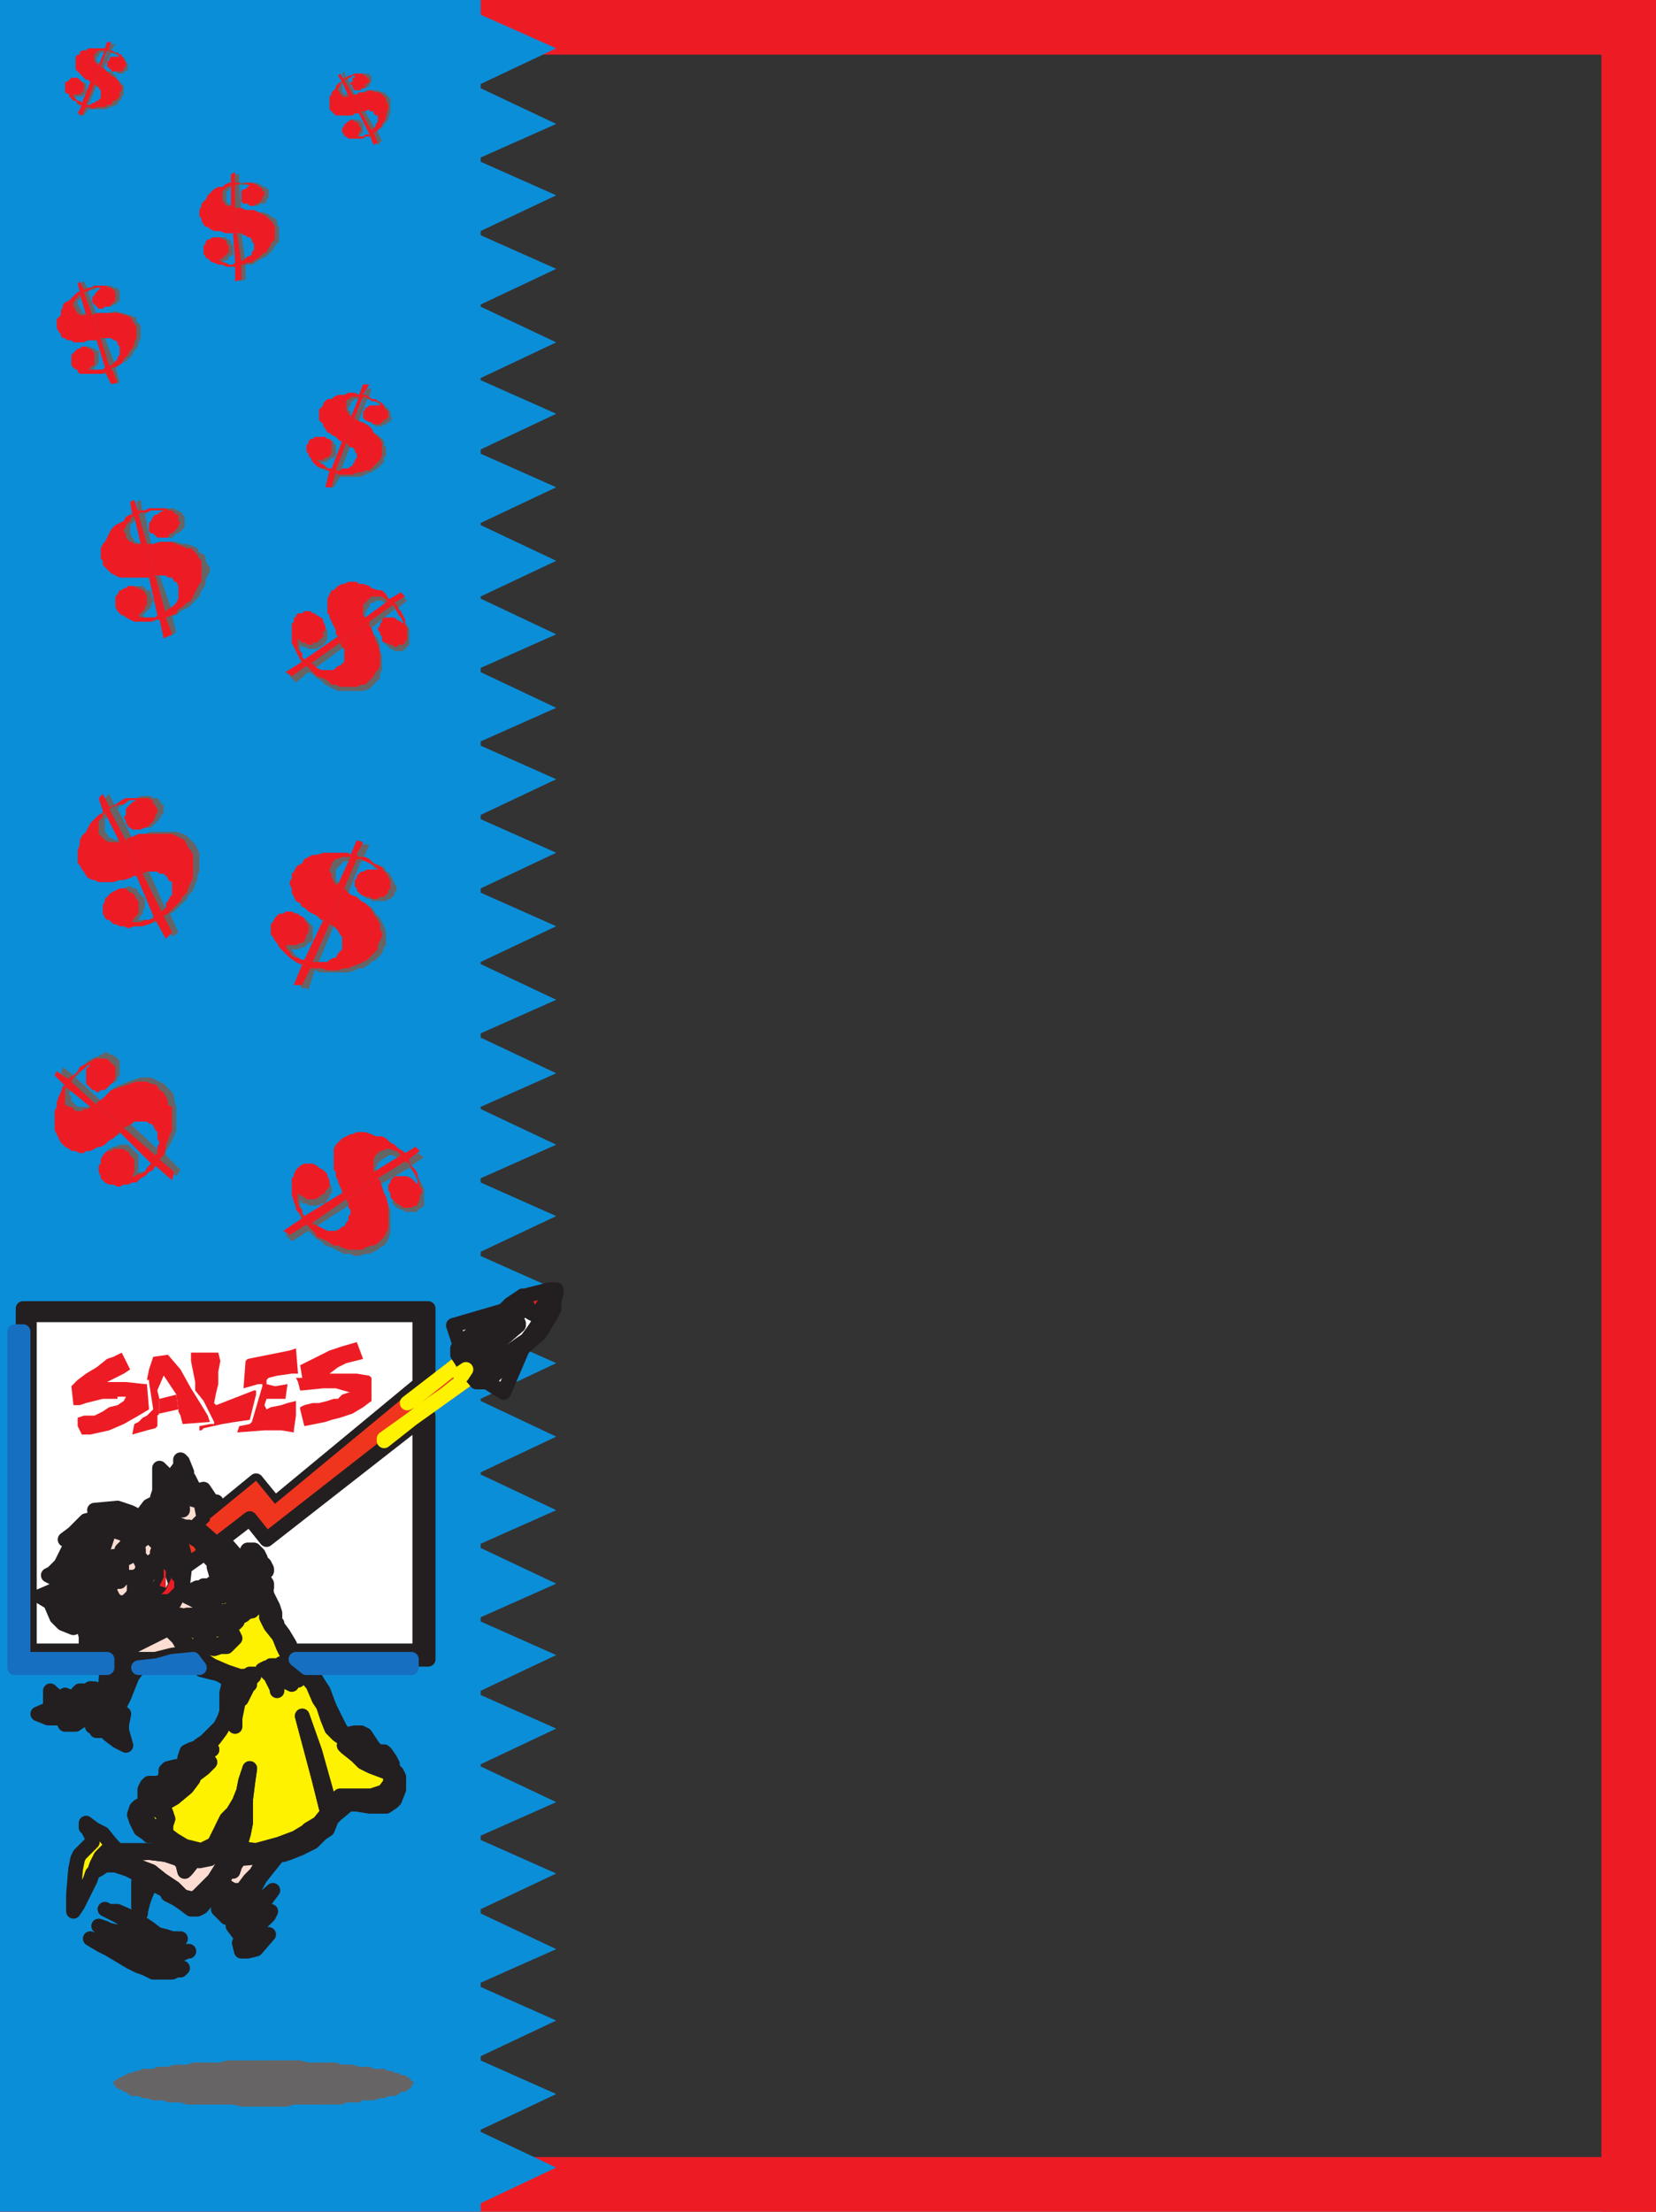 <svg xmlns="http://www.w3.org/2000/svg" width="591.75" height="789.75"><rect width="100%" height="100%" fill="#333333" stroke="none"/><path fill="#ed1c24" fill-rule="evenodd" d="M0 770.25h591.75v19.5H0v-19.5M0 0h591.75v19.5H0V0"/><path fill="#0b8ed8" fill-rule="evenodd" d="m171.75 786.75 27-12.75-27-12.75v-.75l27-12.75-27-12v-1.5l27-12.75-27-12V708l27-12-27-12.75v-1.5l27-12.75-27-12v-1.5l27-12-27-12.75V630l27-12.75-27-12v-1.5l27-12.75-27-12v-1.5l27-12-27-12.75v-1.5l27-12-27-12.75v-.75l27-12.75-27-12.75v-.75l27-12.75-27-12v-1.5l27-12.75-27-12V447l27-12.75-27-12v-1.5l27-12-27-12.75v-.75l27-12-27-12.75V369l27-12-27-12.75v-.75l27-12.75-27-12v-1.5l27-12.75-27-12V291l27-12.75-27-12v-1.5l27-12-27-12.75v-1.5l27-12-27-12.75V213l27-12.75-27-12.75v-.75l27-12.75-27-12v-1.5l27-12.75-27-12V135l27-12.75-27-12.75v-.75l27-12.75-27-12v-1.5l27-12.75-27-12v-1.5l27-12-27-12.75V30l27-12.75-27-12V0H0v789.75h171.75v-3"/><path fill="#676465" fill-rule="evenodd" d="M120.75 420.75v1.5l1.5 3 .75 2.25 1.5 3 11.25-7.5-.75-2.25V420l-.75-.75V417l.75-.75v-.75l1.5-1.5 1.5-.75.75-.75h1.5l1.5.75.75.75h.75l.75.75-9 6 .75 2.25 10.5-6 2.25 2.25.75 1.5v1.5l.75 1.5v1.5l-.75-.75-.75-1.5h-.75l-1.5-.75h-.75l-.75-.75-1.5.75h-1.5l-1.5 1.5v.75l-.75.75v2.25l.75.75v1.5l1.5 1.5 1.5.75h.75l.75.75h4.5V432h.75v-.75h.75l.75-.75v-6l-3-6-1.5-1.5v-.75l4.5-3-2.25-1.5-3.75 3-3.75-3.75-1.5-.75-1.5-1.5-3-1.5h-2.25l-1.5-.75h-4.5l-1.5.75h-1.5l-.75.75-1.5.75-.75 1.5-.75.75v1.5L120 414v6l.75.75"/><path fill="#676465" fill-rule="evenodd" d="m102 441 6.75-3.75-.75-.75-.75-2.25-2.25-4.5V423l.75-.75v-1.5l.75-.75.75-1.5h1.5l.75-.75h3l1.5.75h1.5l1.5 1.5.75 1.5v.75l.75 1.5V426l-.75.75v.75l-.75.75-.75 1.5h-1.5l-.75.75h-3.75l-.75-.75H108l-.75-1.5V432l.75.75 1.5 3v.75l13.5-9 1.5 3-12.75 8.25h.75l.75.75 3 1.5h1.5l.75.75h1.5l1.5-.75h.75l3-3v-.75l.75-1.5v-1.5l-.75-1.5V432l-.75-1.5 11.25-7.5.75.75.75 2.25.75 1.5.75 3 .75 1.5v8.25l-.75 2.25-.75 1.5-.75.75-1.5.75-.75.75-3 1.5h-1.5l-2.25.75h-1.5l-1.5-.75H123l-4.5-2.25-2.25-.75-1.5-1.5-1.5-.75-3-3-6 3.75L102 441"/><path fill="#ed1c24" fill-rule="evenodd" d="M120 418.5v1.5l.75 1.5.75 2.25.75 1.5v.75l1.5 2.25 11.25-7.5-1.5-2.25V414l.75-1.5 1.5-1.5h.75l1.5-.75h1.5l1.5.75h.75l1.5 1.5-9.75 6 1.5 2.25 9.75-6 1.5.75 3 6v1.5l-2.25-2.25-1.5-.75H141l-1.5 1.5v.75l-.75.75v2.25l.75.75v1.5l2.25 2.25 1.5.75.75.75h3l1.5-.75h.75v-.75l.75-1.5v-1.5l.75-.75v-1.5l-.75-.75v-1.5l-.75-1.5v-1.5l-.75-1.5-1.5-1.5-.75-1.5V414l3.75-3-1.5-1.5-3.75 2.25-.75-.75-1.5-.75-1.5-1.5-1.5-.75-1.5-1.5-1.5-.75h-2.25l-1.5-.75-2.25-.75h-3l-1.5.75h-.75l-3 1.5-2.25 2.25-.75 1.5v7.5l.75.75"/><path fill="#ed1c24" fill-rule="evenodd" d="M101.25 439.5 108 435l-.75-1.5-1.5-1.5v-1.5L105 429l-.75-2.25v-6l.75-.75v-.75l.75-1.5 1.5-1.5 1.5-.75h3l1.5.75.75.75 1.5.75 1.5 1.5v.75l.75 1.5v2.25l-1.5 1.5v.75l-1.5.75-.75.75-1.5.75h-3l-.75-.75-1.5-.75-.75-.75v3.75l.75 1.5.75.75v1.5l.75.75 13.5-8.25 1.5 2.25-12 8.25v.75h.75l4.5 2.25h3l1.5-.75.75-.75h.75l.75-1.5.75-.75v-1.5l.75-.75V432l-.75-.75v-1.5l-.75-1.5 11.25-7.5.75.75 1.5 4.5.75 1.5.75 3v8.25l-1.5 3L135 444l-1.5.75h-.75l-2.25.75-.75.75h-5.25l-2.25-.75-1.5-.75h-1.5l-2.25-1.5-1.5-.75-2.25-.75-.75-1.5-3-3-6 3.75-2.25-1.5"/><path fill="#231f20" fill-rule="evenodd" stroke="#231f20" stroke-linecap="round" stroke-linejoin="round" stroke-miterlimit="10" stroke-width="5.25" d="M54.75 543 51 541.5v2.25l-1.5-2.25-3-1.5-4.5-1.5-8.25.75 3 2.25-6 1.5-4.5 4.5-3 2.25 5.25-1.5H30l-2.25.75-3 3.75-3 6-3 3-1.5.75 1.5.75H21l2.25-2.25 3-.75L24 562.5l-4.5 5.25-5.25 2.25 3.75 2.25 2.25 5.25 2.25 2.25 3.75 1.5 1.5-.75v-6.75l3 10.5V588h7.5l3.75-1.5 3-2.25.75-1.5V585l3.75-.75 3.75-3.75.75-1.5v-3.75l.75.75 1.5 3 .75-.75V576h2.25l3.75.75-1.5-1.5-2.25-.75-1.5-.75-2.25-.75h-2.25l-2.25-.75h-9l-1.5-1.5-.75-1.5-.75-.75V567l.75-.75-.75-.75-3-4.5-.75-1.5v-3.75l1.5-1.5v-.75l1.5-4.5-.75-1.5 1.5-.75h2.25l2.25.75 4.5 2.25 2.25.75.75-.75 1.5-.75H54l2.25 2.25 4.5 9 3 7.5 1.5 1.5v-3l.75-6.75v-3.75l-.75-3-3-3V549v3l-.75.75v-1.5l-1.5-1.5V549l-.75-.75-.75-1.5-1.5-2.25-1.5-.75-.75-.75"/><path fill="#fdddd2" fill-rule="evenodd" stroke="#231f20" stroke-linecap="round" stroke-linejoin="round" stroke-miterlimit="10" stroke-width="5.25" d="M58.5 555.75v.75l-.75.75L61.5 564l.75.75V567L60 569.25h-9.75l-.75.75-1.5 2.25h3l2.25.75h2.25l2.25.75 1.5.75 2.25.75 1.5 1.5h1.5l.75.75H66l.75-.75H69l3-.75 3-1.5v-.75l-1.5-.75-2.25-.75-6-3-1.5-1.5-3-7.5-2.25-4.5m-1.5-3-.75-1.5L54 549h-1.5l-1.5.75-.75.75-2.25-.75-4.5-2.25-2.25-.75H39l-1.5.75.75 1.5-1.5 4.5v.75l-1.5 1.5v3.75L36 561l3 4.5.75.75-.75.75v1.5l.75.75.75 1.5 1.5 1.5h3l2.25-2.25.75-1.5V564h-.75l-1.5-.75H48l1.5-.75.75-.75.75-1.5v-1.5l-.75-1.5v-.75l2.25 3 2.25-2.25 1.5-.75v-2.25l.75-1.5"/><path fill="#ed1c24" fill-rule="evenodd" d="M50.25 569.25H60l2.25-2.25v-2.25l-.75-.75-3.75-6.75H57l.75 2.25 1.5 1.5v2.25l.75 2.25-.75 1.5-2.25-.75-.75.75-1.5.75-3.75.75.75-3 .75-2.25 3-4.5-2.25.75-1.5 3-1.5 3.75v3"/><path fill="#fff" fill-rule="evenodd" stroke="#231f20" stroke-linecap="round" stroke-linejoin="round" stroke-miterlimit="10" stroke-width="5.25" d="m57 557.25-1.5 1.5-3 4.5-.75 2.25-.75 3 3.75-.75 1.5-.75.75-.75 1.5-3v-3l-.75-.75-.75-2.25"/><path fill="#231f20" fill-rule="evenodd" stroke="#231f20" stroke-linecap="round" stroke-linejoin="round" stroke-miterlimit="10" stroke-width="5.25" d="M54 572.25h6l2.25-1.5.75-.75v.75l-.75 1.5h-.75l-2.25.75h-3l-2.25-.75M48 564v4.5l-.75 1.5-2.25 2.25h3l1.5-2.25.75-.75v-3l-1.5-2.25H48m4.5-4.5-2.25-3v.75l.75 1.5v1.5l-.75 1.5-.75.75-1.5.75h-2.25l1.5.75h1.5l1.5-.75.75-.75 1.5-2.25v-.75m-11.25-3-.75-.75-.75.75L39 558v4.5-2.25l.75-2.25 1.5-1.5"/><path fill="#fdddd2" fill-rule="evenodd" stroke="#231f20" stroke-linecap="round" stroke-linejoin="round" stroke-miterlimit="10" stroke-width="5.25" d="m53.25 559.5-.75.75-1.5 2.25-.75.75-1.5.75 1.5 2.25 1.5-3.75 1.5-3"/><path fill="#ed1c24" fill-rule="evenodd" d="M58.5 560.25v3l-1.5 3 2.25.75v-6l-.75-.75"/><path fill="#fff" fill-rule="evenodd" d="M59.25 561v6l.75-1.5-.75-2.25V561"/><path fill="#231f20" fill-rule="evenodd" stroke="#231f20" stroke-linecap="round" stroke-linejoin="round" stroke-miterlimit="10" stroke-width="5.25" d="m43.5 558.75-3 4.5 2.25 1.5.75-2.25v-3.75m.75-4.5v-.75l.75-.75 2.25-1.5H48h-2.25l-2.25 2.25.75.75m.75 2.25 4.5-2.25v-.75l-.75-.75L45 556.5M59.25 576l.75 3h3v-1.5h1.5l.75 1.5h1.5v-1.5h1.5L69 579v.75h.75V579h3v.75h.75V579h3v.75-.75l1.5-1.5h1.5v1.5h.75v-2.25L81 576h1.5l.75.75v-2.25l.75-.75h1.5l.75.75H87h-.75v-2.25l.75-.75h2.25v-.75l-.75-.75v-1.5l.75-.75h1.5l-3-.75v3l-.75.75h-.75l-.75 1.5v.75h-2.25v.75l-.75.75v.75h-2.25l-.75 1.5v.75-.75h-3v.75l-.75.75-.75-.75h-.75l-1.5 1.5-.75-1.5h-1.5l-.75.75-.75-1.5h-2.25l-.75.75h-.75l-.75-.75H63l-3.75-.75"/><path fill="#fff200" fill-rule="evenodd" stroke="#231f20" stroke-linecap="round" stroke-linejoin="round" stroke-miterlimit="10" stroke-width="5.25" d="m72 577.5.75 1.5 1.5-1.5H75l.75.75.75-.75v-.75h3v.75-.75l.75-1.5h2.25v-.75l.75-.75V573h2.25v-.75l.75-1.5H87l.75-.75v-3h-1.5l-.75.75h-3.75L79.5 570h-3v.75h-.75l-.75.75h-.75l3.75 3.75h-1.5l-.75.75H75l-3 1.5"/><path fill="#fff" fill-rule="evenodd" stroke="#231f20" stroke-linecap="round" stroke-linejoin="round" stroke-miterlimit="10" stroke-width="5.25" d="M91.5 563.25h-.75l-1.5 1.5v1.5l1.5.75.75.75 2.25-2.25-.75-.75-.75-1.5h-.75m-8.25 1.5-.75-1.5h-2.25l-.75 1.5v1.5l.75.75h2.25l.75-.75v-1.5m6-6.75 1.5.75 1.5-1.5v-1.5l-1.5-1.5-1.5.75-.75.75v1.5l.75.75m0 .75-1.5-1.5-1.5.75v.75l-.75.75.75 1.5v.75h2.25l.75-.75v-2.25m2.25 0h-.75v.75l-.75.75.75 1.5v.75H93l.75-.75v-2.25l-.75-.75h-1.5m-2.25 12.75H87l-.75.75v2.25H87l.75.75 1.5-.75.75-1.5-.75-.75v-.75m1.5-3.75h-1.5l-.75.75v1.5l.75.75 1.5.75 1.5-1.5v-1.5l-.75-.75h-.75m-4.5-6-.75-.75H84l-.75.75V564l.75.75h1.5l.75-1.5v-1.5m0 12.75-.75-.75H84l-.75.75v1.5l.75.75h1.5l.75-.75v-1.5M78 564.75l-1.5-5.25V558l-1.5-1.5-1.5-2.25-7.5 5.25-.75 6.75.75.75.75 1.5 1.5 1.5v-1.5l.75-.75 1.5-.75 1.5.75.75-1.5h1.5l.75.75.75-1.5 2.25-.75"/><path fill="#231f20" fill-rule="evenodd" stroke="#231f20" stroke-linecap="round" stroke-linejoin="round" stroke-miterlimit="10" stroke-width="5.25" d="m68.25 570-1.5-1.5L66 567l-.75-.75v3l6 3 2.25.75 1.5.75v.75l-3 1.5-3 .75.75 1.5.75-.75H72l3-1.5h.75l.75-.75H78l-3.75-3.75-1.5-.75L69 570h-.75"/><path fill="#fff" fill-rule="evenodd" stroke="#231f20" stroke-linecap="round" stroke-linejoin="round" stroke-miterlimit="10" stroke-width="5.25" d="M75.75 567.75v.75l.75.75h2.25l.75-.75V567l-1.5-1.5-1.5.75-.75.75v.75m-3 1.5-.75-.75h-2.25v.75L69 570l3.75.75v-1.5m0 0 .75.75 1.5.75V570l.75-.75v-1.5H73.5l-.75.75v.75"/><path fill="#231f20" fill-rule="evenodd" stroke="#231f20" stroke-linecap="round" stroke-linejoin="round" stroke-miterlimit="10" stroke-width="5.25" d="m57 552.75-.75 1.5v2.25l-1.5.75-2.25 2.25v.75l.75-.75 2.25-.75 1.5-1.5h.75l.75-.75v-.75l-1.5-3m-7.5 42.75 6.75-.75 5.25-1.5 7.5-.75-2.25-2.25-5.25.75-6 1.5h-6.75l-3 .75-1.5.75-.75 6-1.5 3.75-3 6.75-1.5.75v.75H42v6l.75 2.25L40.5 618l-1.5-2.25h-2.25l-3-1.5-.75-1.5.75-3 .75-.75-.75-.75-1.5 2.25-3.75 2.25H27l-4.5-.75h-5.25l-.75-.75H18l.75-.75 1.5-.75h1.5l.75-.75v-1.5l.75-.75h1.5l.75.75H27l.75.75.75-3.75 2.25 2.25.75 1.5.75-5.25 3 3.75.75 1.5 1.5.75.75-.75 2.25-15.75.75-3 2.25-.75 3.75-.75 12-6-1.5-1.5-4.5 2.25-6.75 4.5h-3l-3 .75-1.5 1.5-.75 3v3l-.75 8.25L36 606l-2.25-3h-1.5l-.75 2.25-1.5-1.5h-1.5l-.75.75-.75 2.25-3.75-1.5-.75 2.25-3.75-3-.75-.75v4.5l.75 1.5L13.5 612l3.75 1.5h4.5l.75.75.75 1.5H27l4.5-3 .75 1.5.75 2.25 1.5.75v.75h3l1.5 1.5 3 2.25 3 1.5-1.5-5.25v-2.25l.75-3.75-2.25-1.5 2.25-4.5 3-7.5 2.25-3"/><path fill="#fdddd2" fill-rule="evenodd" stroke="#231f20" stroke-linecap="round" stroke-linejoin="round" stroke-miterlimit="10" stroke-width="5.25" d="m66.75 590.25-3-5.25-3-3h-1.5l-12 6-3.75.75-2.25.75-.75 3-2.25 15.75-.75.75-1.5-.75-.75-1.5-3-3.75-.75 5.25-4.5 4.5h1.5l3.75-2.25 1.5-2.25.75.75-.75.75-.75 3 .75 1.5 3 1.5H39l1.5 2.25 2.25 2.25L42 618v-6h-4.5v-.75l1.5-.75 3-6.75 1.5-3.75.75-6 1.5-.75 3-.75h6.75l6-1.5 5.25-.75"/><path fill="#231f20" fill-rule="evenodd" stroke="#231f20" stroke-linecap="round" stroke-linejoin="round" stroke-miterlimit="10" stroke-width="5.25" d="m81.75 600 4.5-.75-.75-.75L81 597l-5.25-2.25-4.5-3-3-3-4.5-6L60 580.5l-.75-.75.75-.75-.75-3v1.5L57 579.75l2.25 2.25h1.5l3 3 3 5.25L69 592.5l2.25 3 .75.75 6 1.5 1.5.75 2.25 1.5"/><path fill="#fdddd2" fill-rule="evenodd" stroke="#231f20" stroke-linecap="round" stroke-linejoin="round" stroke-miterlimit="10" stroke-width="5.25" d="M27 607.5h-1.5l-.75-.75h-1.5l-.75.75v1.5l-.75.75h-1.5l-1.5.75-.75.75h-1.5l.75.75h3l2.25-1.5 1.5-.75h.75L27 607.5"/><path fill="#fdddd2" fill-rule="evenodd" stroke="#231f20" stroke-linecap="round" stroke-linejoin="round" stroke-miterlimit="10" stroke-width="5.25" d="m30.75 606.75-2.25-2.25-.75 3.75-.75.75-1.5.75-.75.75v.75l-2.25.75h-.75 3l.75-.75 1.5-.75h.75l3-3v-.75"/><path fill="#231f20" fill-rule="evenodd" stroke="#231f20" stroke-linecap="round" stroke-linejoin="round" stroke-miterlimit="10" stroke-width="5.25" d="m27 612.75 4.5-4.5-.75-1.5v.75l-3 3H27l-1.5.75-.75.75H22.5l4.5.75"/><path fill="#231f20" fill-rule="evenodd" stroke="#231f20" stroke-linecap="round" stroke-linejoin="round" stroke-miterlimit="10" stroke-width="5.25" d="M21.75 612h.75l2.25-.75v-.75l.75-.75L27 609l.75-.75-.75-.75-2.25 2.25H24l-1.5.75-2.25 1.5h1.5"/><path fill="#fff" fill-rule="evenodd" stroke="#231f20" stroke-linecap="round" stroke-linejoin="round" stroke-miterlimit="10" stroke-width="5.25" d="m83.25 576.75-.75-.75H81l-.75.75V579h3v-2.25M66 579l.75.75v.75h1.5l.75-.75V579l-.75-1.5h-1.5v1.5H66m13.5 0v-1.5H78l-1.5 1.5v.75l1.5.75h1.5v-.75l.75-.75h-.75m-3 .75V579h-3v1.5L75 582l1.5-1.5v-.75M63 579h-.75l.75.75v.75h1.5l.75-.75V579l-.75-1.5H63v1.5m9.75.75V579h-3v1.5l.75.75H72l.75-.75v-.75"/><path fill="#231f20" fill-rule="evenodd" stroke="#231f20" stroke-linecap="round" stroke-linejoin="round" stroke-miterlimit="10" stroke-width="5.25" d="m109.5 595.5-3.75-3-3 .75 3.75 2.25 5.25 6 2.25 5.25 1.5 2.25 1.5 4.5 1.5 3.75 2.25 2.25L123 621l5.25.75h.75l1.5 3v.75l5.25 2.25 1.5.75v1.5l1.5 3 .75.75v3l-2.25 3-4.5 1.5H121.5l-1.5 1.5-2.25 1.5-.75 3-3 3.75-3.75 2.25-.75.75-3.75 2.25-6 2.25-8.25 2.25-6-.75-.75-5.25v-1.5l-1.5-1.5h-1.5l-2.25.75-3 6-4.5 2.25-6-1.5-3.75-2.25-3-2.25-.75-1.5V651l-4.5 2.25h-1.5l-1.5-.75v-2.25l-.75-2.25v-2.25L54 645l1.5.75-1.5-6 6-1.5 1.5-3v-1.5l4.5-1.5 2.25-1.5.75-.75v-1.5l7.5-7.5 2.25-3 2.25-3.75 3-9 1.5-3.75.75-2.25-4.5.75v1.5l-.75 3v6.75l-.75 2.25-1.5 3-5.25 5.25-2.25 1.5-.75.75-2.25.75-1.5.75-.75 2.25v.75l-.75 1.5v.75H63l-3 .75-.75.75v1.5L58.5 636l-2.25.75h-3l-.75.75-.75 1.5v3.75l.75.75h-.75l-.75.75-1.5.75-.75.75L48 648l.75 2.25 1.5 3 2.25 1.5.75.75H54l1.5-.75.75 1.5 3 1.5L63 661.5l6.75 2.25 1.5.75 3.75-.75.75-.75 2.25-3 .75-2.25V657l.75-2.25 1.5-1.5h1.5l.75.75-1.5 5.25V663l.75 2.25.75 1.5v1.5L84 666l1.5-2.25 8.25-.75H99v-.75h2.25l2.25-.75 3.75-1.5 4.5-2.25 3-3 2.25-1.5 1.5-3.75 1.5-1.5 4.5-3.75h3l4.5.75h6l2.25-1.5.75-.75 1.5-3.75v-4.5l-.75-1.5-2.25-2.25.75-.75-.75-1.5-1.5-2.25-.75-.75H135l-1.5-1.5-3-4.5-1.5-.75h-2.25l-3.75.75-1.5-2.25-3.75-7.5-2.25-6-1.5-2.25-2.25-3.75-2.25-2.25"/><path fill="#fff200" fill-rule="evenodd" stroke="#231f20" stroke-linecap="round" stroke-linejoin="round" stroke-miterlimit="10" stroke-width="5.25" d="m92.25 567.75.75 1.5v.75l-.75.75-.75 1.5h-.75v2.25l-.75.75h-.75l-1.5.75-.75.75-1.5.75h-.75v1.5l-.75.75h-3l-.75 1.5-1.5.75-2.25-.75v.75l-1.5.75h-.75l-.75-.75-.75.75H70.5L69 582h-2.25l-1.5-.75h-.75l-1.5-.75-.75-1.5H60l-.75.75.75.75 3.75 2.25 4.5 6 3 3 4.5 3L81 597l4.5 1.5.75.75-.75 2.25-1.5 3.75-3 9-2.25 3.75-2.25 3-7.5 7.5 2.25-.75 4.5-3-2.25 1.5-3 3-1.5.75-.75.75-2.25 1.5-4.5 1.5v1.5H63l2.25-.75 6-3 3.75-2.25-2.25 2.25-3 2.25-2.25 1.5-3.75 2.25-3.75.75-6 1.5.75 3 2.25-1.5 2.25-.75 5.25-1.5 4.5-3.75-2.25 3-4.5 3.75-5.25 3 1.5.75.75 1.5.75 2.25-.75 2.25v3l3 2.25 3.75 2.25 6 1.5 4.5-2.25 4.5-9 2.25-2.25 2.25-3.75 1.5-3.75.75-3.75 1.5-4.5-.75 5.25-.75 6V651l-.75 3.75-1.5 5.25 6 .75 8.25-2.25 6-2.25 3.75-2.25.75-.75L114 651l3-3.75-3-12-6-22.5 4.5 12.75 5.25 18.75 2.25-1.5 1.5-1.5h11.25l4.5-1.5 2.25-3v-3l-.75-.75-6-2.25-3-1.5-2.25-2.25-3.75-3-.75-.75 1.5.75 2.25 2.25 3 1.5 7.5 2.25v-1.5l-1.5-.75-5.25-2.25-3-.75-4.5-3 3 1.5 4.5 1.5-1.5-3h-.75L123 621l-2.25-1.5-2.25-2.25-1.5-3.75-1.5-4.5-1.5-2.25-2.25-5.25-5.25-6-3.75-2.25V591l-1.5-3-1.5-3.75-3-3.75-1.5-3V573l-1.5-3-1.5-2.25"/><path fill="#231f20" fill-rule="evenodd" stroke="#231f20" stroke-linecap="round" stroke-linejoin="round" stroke-miterlimit="10" stroke-width="5.25" d="M75 542.25v-3l2.25-2.25v-.75h-1.5l-3-4.5-3 .75-2.25-4.5-.75.75H66l.75-3-1.5-3.75-.75-.75v2.25l-2.25 3v6.75L60 528l-.75-1.5-2.25-2.25v8.25l-.75 2.25 2.25 3.75-3.75-1.5-1.5.75-2.25 3h1.5l3 3h3.75l2.25 1.5 3.75 2.25 2.25.75 3.75 2.25 2.25 3.75 1.5 2.25 1.5 1.5v1.5l1.5 5.25v-1.5l.75-.75h.75l-.75-4.5v-.75l-.75-.75-6-6.75-4.5-4.5H66l-3.75-1.5-3-1.5H57l-1.5-1.5-2.25-.75.75-.75v-.75h1.5l3 1.5h2.25l2.25-.75h2.25v-.75l-.75-.75-2.25.75H60l-.75-2.25-1.5-1.5.75-2.25V528l-1.5-1.5 2.25 2.25v.75l.75 3 1.5 2.25 1.5 1.5v-9l1.5-3 .75-.75v-.75l.75 3-.75 2.25h-.75l.75 6.75.75-1.5.75-2.25.75-1.5 1.5 2.25 2.25 3h-1.5l-1.5-1.5h-1.5L69 535.5l3 .75h1.5l-3-3.75H72l1.5 2.25 1.5 1.5-2.25.75-.75.75.75 3.75v.75l-2.25 2.25L84 558v-1.5l.75-.75-5.25-6-6-5.25L75 543v-.75"/><path fill="#fdddd2" fill-rule="evenodd" stroke="#231f20" stroke-linecap="round" stroke-linejoin="round" stroke-miterlimit="10" stroke-width="5.25" d="m84 558-13.5-13.5 2.25-2.25v-.75l-.75-3.75.75-.75 2.25-.75-1.5-1.5-1.5-2.25h-1.5l3 3.75H72l-3-.75-2.25-2.25h1.5l1.5 1.5h1.5l-2.25-3-1.5-2.25-.75 1.5-.75 2.25-.75 1.5-.75-6.75h.75l.75-2.25-.75-3v.75l-.75.75-1.5 3v9l-1.5-1.5-1.5-2.25-.75-3v-.75L57 526.5l1.5 1.5v4.5l-.75 2.25 1.5 1.5.75 2.25h2.25l2.25-.75.75.75v.75H63l-2.25.75H58.5l-3-1.5H54v.75l-.75.75 2.25.75 1.5 1.5h2.25l3 1.5 3.75 1.5h1.5l4.5 4.5 6 6.75.75.75v.75l.75 4.5 2.25-2.25v-1.5h.75L84 558"/><path fill="#231f20" fill-rule="evenodd" stroke="#231f20" stroke-linecap="round" stroke-linejoin="round" stroke-miterlimit="10" stroke-width="5.25" d="m104.25 589.5-.75-2.25-2.25-3.75-2.25-3v-.75h-.75l-.75-.75h.75v-3l-.75-2.25-2.25-4.5v-.75l-1.5-.75h-1.5l1.5 2.25 1.5 3v4.5l1.5 3 3 3.75 1.5 3.75 1.5 3v2.25l3-.75-1.5-3"/><path fill="#fff" fill-rule="evenodd" stroke="#231f20" stroke-linecap="round" stroke-linejoin="round" stroke-miterlimit="10" stroke-width="5.25" d="m67.5 548.25-2.25-.75-3.75-2.25-2.25-1.5H55.5l1.5.75 1.5 2.25.75 1.5.75.75v.75l1.5 1.5v1.5l.75-.75v-3 .75l.75.75 4.5-2.25"/><path fill="#f0351f" fill-rule="evenodd" stroke="#231f20" stroke-linecap="round" stroke-linejoin="round" stroke-miterlimit="10" stroke-width="5.25" d="M67.5 548.25 63 550.5l2.25 2.25.75 3v3.75l7.5-5.25-2.25-3.75-3.75-2.25"/><path fill="#231f20" fill-rule="evenodd" stroke="#231f20" stroke-linecap="round" stroke-linejoin="round" stroke-miterlimit="10" stroke-width="5.25" d="m117.75 644.25-5.25-18.75-4.5-12.75 6 22.5 3 12 .75-3m-30-1.5.75-6 .75-5.25-1.5 4.5-.75 3.75-1.5 3.75-2.25 3.75L81 649.5l-1.5 3 2.25-.75 3-3.75 1.5-3.75 1.5-1.5m49.5-12.75-7.5-2.25-3-1.5-2.25-2.25-1.5-.75.75.75 3.75 3 2.25 2.25 3 1.5 6 2.25-1.5-3M55.5 645.75 57 645l5.25-3 4.5-3.75 2.25-3-4.5 3.75-5.25 1.5-2.25.75-2.25 1.5.75 3m4.5-7.5 3.75-.75 3.75-2.25 2.25-1.5 3-2.25 2.25-2.25-3.75 2.25-6 3-2.25.75h-1.5l-1.5 3m30.75-39.75v-.75h-1.5L88.5 600l-.75 3-1.5 3.75 2.25-4.5.75-.75V600l1.5-1.5m4.5-3-1.5.75h.75l2.25 2.25L99 603v.75-1.5l-.75-1.5-.75-2.25-.75-1.5-1.5-1.5m35.25 29.25-4.5-1.5-3-1.5 4.5 3 3 .75v-.75m-32.25-30h-1.5l-.75.75h.75l.75.75 1.5.75 3.75 3.75 1.5.75-1.5-1.5-1.5-2.25-3-3m2.25-.75h1.5l2.25 2.25 1.5 2.25.75 1.5-3.75-3.75-1.5-.75-.75-.75V594"/><path fill="#176fc1" fill-rule="evenodd" stroke="#176fc1" stroke-linecap="round" stroke-linejoin="round" stroke-miterlimit="10" stroke-width="5.25" d="m71.25 595.5-2.25-3-7.5.75-5.25 1.5-6.75.75h21.75"/><path fill="#231f20" fill-rule="evenodd" stroke="#231f20" stroke-linecap="round" stroke-linejoin="round" stroke-miterlimit="10" stroke-width="5.25" d="m87.75 599.25-.75-.75-2.25 6-1.5 6 .75 3v3-3l1.5-7.5 2.25-6v-.75M69 630l1.5-.75 3-3 2.25-1.5-4.5 3-2.25.75v1.5"/><path fill="#fdddd2" fill-rule="evenodd" stroke="#231f20" stroke-linecap="round" stroke-linejoin="round" stroke-miterlimit="10" stroke-width="5.25" d="M81.75 663v-3.75l1.5-5.25-.75-.75H81l-1.5 1.5-.75 2.25v.75L78 660l-2.25 3-.75.75-3.75.75-1.5-.75-3 3.75-.75.75-.75-3-1.5-1.5-4.5-1.5-6-.75-12 .75L39 660l-3 3-1.5 3 2.25-.75 5.25-.75 6 1.5 6 2.25 3.75 3 4.5 3 3 3 3 .75H69l1.5-.75 6-6 3.75-6 1.5-2.25"/><path fill="#231f20" fill-rule="evenodd" stroke="#231f20" stroke-linecap="round" stroke-linejoin="round" stroke-miterlimit="10" stroke-width="5.25" d="m76.5 675.75 3-3 .75-2.25 2.25-5.25-.75-2.25-1.5 2.25-3.75 6-6 6-1.5.75h-.75l-3-.75-3-3-4.5-3-3.75-3-6-2.25-6-1.5-5.25.75-2.25.75-.75 2.25 1.5-.75 2.25-1.5h3.75l4.5 1.5 4.5 2.25L54 672l.75.75 4.5 2.25.75 1.5 3 1.5 2.25 1.5 3 2.25h2.25L72 681l4.5-5.25"/><path fill="#fff200" fill-rule="evenodd" stroke="#231f20" stroke-linecap="round" stroke-linejoin="round" stroke-miterlimit="10" stroke-width="5.25" d="m33.75 668.25.75-2.25 1.5-3 3-3 .75-1.5-3-3.75-3-1.5-3-2.25v1.5l.75.75 1.5 3v1.5l-4.5 4.5-.75 1.5-.75 3.75-.75 9v6l1.5-2.25 4.5-9L33 669l.75-.75"/><path fill="#231f20" fill-rule="evenodd" stroke="#231f20" stroke-linecap="round" stroke-linejoin="round" stroke-miterlimit="10" stroke-width="5.25" d="M99 663h-3l-2.25 2.25L91.5 669l-2.25 2.25-2.25 3-.75.75h-3l-3.75-2.25-3 3 3 2.25 2.25.75 3 .75 2.25-.75 2.25-1.5L93 670.5l6-7.5"/><path fill="#fdddd2" fill-rule="evenodd" stroke="#231f20" stroke-linecap="round" stroke-linejoin="round" stroke-miterlimit="10" stroke-width="5.25" d="M96 663h-2.25l-8.25.75L84 666l-.75 2.25v-1.5l-.75-1.5-2.25 5.25-.75 2.25 3.75 2.25h3l.75-.75 2.25-3L91.5 669l2.25-3.75L96 663"/><path fill="#fff200" fill-rule="evenodd" stroke="#231f20" stroke-linecap="round" stroke-linejoin="round" stroke-miterlimit="10" stroke-width="5.25" d="m54 672-3.75-2.25-.75 2.25v9l.75 2.25v-.75l.75-3 .75-2.25L54 672"/><path fill="#231f20" fill-rule="evenodd" stroke="#231f20" stroke-linecap="round" stroke-linejoin="round" stroke-miterlimit="10" stroke-width="5.25" d="M39.75 658.5 39 660l2.25 2.25 12-.75 6 .75 4.5 1.5 1.5 1.5.75 3 .75-.75 3-3.75L63 661.5l-3-.75H42l-2.25-2.25M85.5 660l1.5-5.25.75-3.75v-8.25l-1.5 1.5V651l-1.5 3.75.75 5.25"/><path fill="#fff200" fill-rule="evenodd" stroke="#231f20" stroke-linecap="round" stroke-linejoin="round" stroke-miterlimit="10" stroke-width="5.25" d="m86.25 644.25-1.5 3.75-3 3.75h1.5l1.5 1.5v1.5l1.5-3.75v-6.75"/><path fill="#231f20" fill-rule="evenodd" stroke="#231f20" stroke-linecap="round" stroke-linejoin="round" stroke-miterlimit="10" stroke-width="5.25" d="M59.25 654.75v-3l.75-2.25-.75-2.25-.75-1.5L57 645l-1.5.75 3 2.25v5.25l.75 1.5"/><path fill="#fff200" fill-rule="evenodd" stroke="#231f20" stroke-linecap="round" stroke-linejoin="round" stroke-miterlimit="10" stroke-width="5.25" d="M58.5 651v-3l-3-2.25L54 645l-1.5 1.5v3l.75 1.5.75 2.25 4.5-2.25"/><path fill="#231f20" fill-rule="evenodd" stroke="#231f20" stroke-linecap="round" stroke-linejoin="round" stroke-miterlimit="10" stroke-width="5.25" d="m54 645-3.75.75V648l.75 2.25v2.25l1.5.75H54l-.75-2.25-.75-1.5v-3L54 645M8.25 475.5v117h30l.75-3H10.5v-120H150v24.75l3-2.25v-24.75H8.25v8.25"/><path fill="#fff" fill-rule="evenodd" stroke="#231f20" stroke-linecap="round" stroke-linejoin="round" stroke-miterlimit="10" stroke-width="5.25" d="M150 494.25V469.5H10.5v120H39l1.5-1.5 3-.75h3l6.75-4.5 4.5-2.25-.75-.75 2.25-2.25V576H57v2.25l-.75.75-1.5-3-.75-.75V579l-.75 1.5-3.75 3.75-3.75.75v-2.25l-.75 1.5-3 2.25-3.75 1.5h-7.5v-3.75l-3-10.5v6.75l-1.5.75-3.75-1.5-2.25-2.25-2.25-5.25-3.75-2.25 5.25-2.25 4.5-5.25 2.25-2.25-3 .75-2.25 2.25h-2.25l-1.5-.75 1.5-.75 3-3 3-6 3-3.75 2.25-.75h-1.5l-5.25 1.5 3-2.25 4.5-4.5 6-1.5-3-2.25 8.25-.75 4.5 1.5 3 1.5 1.5 2.25v-2.25l3.75 1.5-2.25-2.25H51l2.25-3 1.5-.75 3.75 1.5-2.25-3.75.75-2.25v-8.25l2.25 2.25.75 1.5 2.25 5.25v-6.75l2.25-3v-2.25l.75.75 1.5 3.75-.75 3h.75l.75-.75 2.25 4.5 3-.75 3 4.5h1.5v.75L75 539.25v3l16.5-13.5 6.75 8.25L150 494.25"/><path fill="#176fc1" fill-rule="evenodd" stroke="#176fc1" stroke-linecap="round" stroke-linejoin="round" stroke-miterlimit="10" stroke-width="5.25" d="M38.25 595.5v-3h-30v-117h-3v120h33"/><path fill="#f0351f" fill-rule="evenodd" d="m170.25 493.5-1.5-2.25-17.25 12-14.25 11.25v-.75l31.5-22.5-2.25-2.25-1.5 2.25-12.75 8.25h.75l11.25-9 2.25-1.5-1.5-3-18 14.25-1.5.75 19.5-15-1.5-2.25L153 492l-3 2.25L98.25 537l-6.75-8.25-16.5 13.5v.75l-1.5 1.5 6 5.25 9.75-7.5 6 7.5L150 507l3-1.5 17.25-12"/><path fill="#231f20" fill-rule="evenodd" stroke="#231f20" stroke-linecap="round" stroke-linejoin="round" stroke-miterlimit="10" stroke-width="5.25" d="m153 505.5-3 1.5v82.5h-45.75l1.5 3H153v-87"/><path fill="#fff" fill-rule="evenodd" stroke="#231f20" stroke-linecap="round" stroke-linejoin="round" stroke-miterlimit="10" stroke-width="5.25" d="m150 507-54.75 42.75-6-7.5-9.75 7.5 5.25 6h3V555l.75-1.5h2.25l1.5 1.5.75 1.5v.75l1.5 1.5.75 1.5v.75l-.75.75-.75 1.5 1.5 2.25v1.5l-1.5.75 1.5.75v.75l2.25 4.5.75 2.25v3h-.75l.75.75H99v.75l2.25 3 2.25 3.75.75 2.25H150V507"/><path fill="#176fc1" fill-rule="evenodd" stroke="#176fc1" stroke-linecap="round" stroke-linejoin="round" stroke-miterlimit="10" stroke-width="5.25" d="M147 592.5h-41.25l3.75 3H147v-3"/><path fill="#fff200" fill-rule="evenodd" stroke="#fff200" stroke-linecap="round" stroke-linejoin="round" stroke-miterlimit="10" stroke-width="5.25" d="m168.75 491.25-31.5 22.5v.75l14.25-11.25 17.25-12"/><path fill="#fff" fill-rule="evenodd" stroke="#231f20" stroke-linecap="round" stroke-linejoin="round" stroke-miterlimit="10" stroke-width="5.25" d="m191.25 469.5-1.5-.75-.75-1.5-3.75 1.5-3 2.25-5.25 5.25-11.25 8.25v.75l1.5-.75h.75l-1.5 1.5v.75l10.5-8.25 6-4.5 2.25-1.5v.75l-5.25 4.5-8.25 6.75-4.5 3.75 3 3L186 480l2.25-1.5 2.25-3 1.5-2.25 1.5-1.5-2.25-2.25"/><path fill="#231f20" fill-rule="evenodd" stroke="#231f20" stroke-linecap="round" stroke-linejoin="round" stroke-miterlimit="10" stroke-width="5.25" d="m195 472.5-1.5-.75-1.5 1.5-1.5 2.25-2.25 3L186 480l-15.75 11.25 1.5.75 2.25 1.5 12.75-12 6-5.25 1.5-2.25.75-1.5m-8.25-9-3.75 3.75-4.5 3L165 481.5v1.5l.75 1.5 11.25-8.25 5.25-5.25 3-2.25 3.75-1.5-2.25-3.75"/><path fill="#fff" fill-rule="evenodd" stroke="#231f20" stroke-linecap="round" stroke-linejoin="round" stroke-miterlimit="10" stroke-width="5.25" d="m186.75 463.5-1.5 1.5-4.5 3L165 480.75v.75l13.5-11.25 4.5-3 3.75-3.75"/><path fill="#231f20" fill-rule="evenodd" stroke="#231f20" stroke-linecap="round" stroke-linejoin="round" stroke-miterlimit="10" stroke-width="5.25" d="m180 468-14.25 10.5v1.5l-.75.75L180.75 468l4.5-3 1.5-1.5v-.75l-4.5 3L180 468"/><path fill="#fff200" fill-rule="evenodd" d="m165 486-19.5 15 1.5-.75zm0 0"/><path fill="none" stroke="#fff200" stroke-linecap="round" stroke-linejoin="round" stroke-miterlimit="10" stroke-width="5.25" d="m165 486-19.5 15 1.5-.75L165 486"/><path fill="#231f20" fill-rule="evenodd" stroke="#231f20" stroke-linecap="round" stroke-linejoin="round" stroke-miterlimit="10" stroke-width="5.25" d="m167.25 488.25 4.5-3.75 8.25-6.75 5.25-4.5v-.75L183 474l-6 4.5-10.5 8.25.75 1.5"/><path fill="#fff" fill-rule="evenodd" stroke="#231f20" stroke-linecap="round" stroke-linejoin="round" stroke-miterlimit="10" stroke-width="5.25" d="m164.25 480 1.5-1.5L180 468l-18 5.25 2.25 6.75"/><path fill="#fff" fill-rule="evenodd" d="m186.75 481.5-12.75 12 6 3.75zm0 0"/><path fill="none" stroke="#231f20" stroke-linecap="round" stroke-linejoin="round" stroke-miterlimit="10" stroke-width="5.25" d="m186.75 481.5-12.75 12 6 3.75 6.75-15.75"/><path fill="#231f20" fill-rule="evenodd" stroke="#231f20" stroke-linecap="round" stroke-linejoin="round" stroke-miterlimit="10" stroke-width="5.25" d="m174 493.5-2.25-1.5-1.5-.75-3-3-.75-1.5V486l1.5-1.5h-.75l-1.5.75v-.75L165 483v-2.25l.75-.75v-1.5l-1.5 1.5-.75 1.5v2.25L165 486l1.5 3 3.75 4.5H174"/><path fill="#fff200" fill-rule="evenodd" d="m164.25 490.5-11.25 9h-.75l12.75-8.25-.75-.75"/><path fill="#ed1c24" fill-rule="evenodd" stroke="#231f20" stroke-linecap="round" stroke-linejoin="round" stroke-miterlimit="10" stroke-width="5.25" d="m195 472.5 1.5-2.25 1.5-3v-3l.75-2.25v-1.5h-2.25l-9 2.25h-.75v.75l2.25 3.75.75 1.5 1.5.75h.75l1.5-2.25 2.25-3.75 1.5-1.5-.75 2.25-1.5 2.25-.75 2.25-1.5 1.5H192l.75.75h.75l2.25-4.5v2.25l-.75 1.5-1.5 1.5 1.5.75"/><path fill="#fff" fill-rule="evenodd" stroke="#231f20" stroke-linecap="round" stroke-linejoin="round" stroke-miterlimit="10" stroke-width="5.25" d="m192.75 470.25 1.5-1.5.75-2.25 1.5-2.25.75-2.25-1.5 1.5-2.25 3.75-1.5 2.25.75.75m1.5.75.75-.75.75-1.5v-2.25l-2.25 4.5h.75"/><path fill="#fff200" fill-rule="evenodd" d="m164.25 490.5.75.75 1.5-2.25zm0 0"/><path fill="none" stroke="#fff200" stroke-linecap="round" stroke-linejoin="round" stroke-miterlimit="10" stroke-width="5.25" d="m164.25 490.5.75.75 1.5-2.25-2.25 1.5"/><path fill="#231f20" fill-rule="evenodd" stroke="#231f20" stroke-linecap="round" stroke-linejoin="round" stroke-miterlimit="10" stroke-width="5.25" d="m192.75 470.25-.75-.75h-.75l.75.75h.75"/><path fill="#231f20" fill-rule="evenodd" d="m192.75 471 .75.75.75-.75zm0 0"/><path fill="none" stroke="#231f20" stroke-linecap="round" stroke-linejoin="round" stroke-miterlimit="10" stroke-width="5.25" d="m192.75 471 .75.75.75-.75h-1.5"/><path fill="#ed1c24" fill-rule="evenodd" d="m46.5 489-3-6-3 1.5-2.25.75-3.75 3-3.75 2.25-3 2.25L25.5 495l.75 6.75h2.25l2.25-.75 6-1.5H42v-.75h3l-.75 1.5-2.25 1.5-3 .75-2.25 1.5-3 1.5H30l-2.25.75v3l1.5 3h3l6.75-1.5 5.25-2.25 5.25-3 3.75-2.25-.75-9h-.75L45 493.5h-6.75l6-3 2.25-1.5"/><path fill="#ed1c24" fill-rule="evenodd" d="M57 504.75v-5.25l-.75-3 2.25-5.25L63 498l.75 5.25v.75l.75 1.5.75 3 9.75-.75-.75-2.25-2.25-3.75-3.75-6L64.5 489l-4.5-5.25-5.25.75-1.5 4.5-.75 3.75h.75v.75l1.5 9.75-2.25 2.25-1.5.75-1.5 1.5-1.5.75-.75 3.75 5.25-1.5 3-.75.75-.75v-3.75l.75-.75"/><path fill="#fff" fill-rule="evenodd" d="m63 498-4.5-6.75-2.25 5.25.75 3 6-1.5"/><path fill="#ed1c24" fill-rule="evenodd" d="M63.75 503.25 63 498l-6 1.5v5.25l6.75-1.5M78 483h-9.75v3l1.5 7.5v3l3 3.75 3.75 7.5v.75H75l-3.75.75v1.5H72l.75-.75 6.75-1.5 4.5-.75 5.25-.75 2.25-9v-1.5h-.75l-13.5 5.25-.75-.75.75-3.75.75-3v-4.5l.75-3.75-.75-3"/><path fill="#ed1c24" fill-rule="evenodd" d="m106.5 490.5-.75-9-2.25.75-15 3-.75.75-.75 9.75 5.25-1.5h1.5v.75L90 507.75l-.75.75-3.75.75-.75 2.25 9.75-.75h6l4.5.75v-.75l.75-5.25v-5.25l-3 .75-2.25.75-3.75.75-1.5.75-.75-1.5.75-2.25H102l.75-5.25-4.5.75-3-.75v-1.5L96 492l3-.75 5.25-.75h2.25"/><path fill="#ed1c24" fill-rule="evenodd" d="m127.5 479.25-5.25 1.5-4.5 1.5-10.5 5.25.75 4.5h-2.25l.75 1.5.75 3h.75l7.5-.75h4.5l5.25 1.5h-.75l-2.25.75-1.5 1.5h-1.5l-2.25.75-3 .75h-2.25l-3 .75-1.5.75v.75l1.5 6 7.5-1.5 2.25-.75 3-.75 4.5-1.5 3.75-2.25 3-2.25V492l-.75-.75-4.5-.75h-9.75l3-2.25 3-1.5 6-1.5-2.25-6"/><path fill="#231f20" fill-rule="evenodd" stroke="#231f20" stroke-linecap="round" stroke-linejoin="round" stroke-miterlimit="10" stroke-width="5.25" d="M92.25 568.5v1.5l-1.5 1.5-1.5-.75v1.5l.75.75-.75 1.5-1.5.75-.75-.75h-.75v1.5l-.75.75H84l-.75-.75v3H79.5h.75l-.75.75v.75H78l-1.5-.75v.75L75 582l-1.5-1.5v-.75h-.75v.75l-.75.75h-1.5l-.75-.75v-.75H69l-.75.75h-1.5v-.75L66 579h-.75v.75l-.75.75H63v-.75l-.75-.75H63h-3 2.25l.75 1.5 1.5.75h.75l1.5.75H69l1.5.75h2.25l.75-.75.75.75H75l1.5-.75v-.75l2.25.75 1.5-.75.75-1.5h3l.75-.75v-1.5h.75l1.5-.75.75-.75 1.5-.75H90l.75-.75v-2.25h.75l.75-1.5.75-.75v-.75l-.75-1.5v.75"/><path fill="#231f20" fill-rule="evenodd" stroke="#231f20" stroke-linecap="round" stroke-linejoin="round" stroke-miterlimit="10" stroke-width="5.25" d="m93.75 567.75 1.5-.75v-1.5l-1.5-2.25.75-1.5.75-.75v-.75l-.75-1.5-1.5-1.5v-.75l-.75-1.5-1.5-1.5H88.5l-.75 1.5v.75h-3l-.75.75v1.5l-1.5.75h-.75v1.5l-2.25 2.25h-.75l-.75.75v1.5l-2.25.75L75 567l-.75-.75h-1.5l-.75 1.5-1.5-.75-1.5.75-.75.75v1.5H69l.75-.75v-.75H72l.75.75v-.75l.75-.75h2.25V567l.75-.75 1.5-.75 1.5 1.5v-2.25l.75-1.5h2.25l.75 1.5v-3L84 561h1.5l.75.75V561l-.75-1.5.75-.75V558l1.5-.75 1.5 1.5V558l-.75-.75v-1.5l.75-.75 1.5-.75 1.5 1.5v1.5l-.75.75v.75H93l.75.75v2.25l-.75.75h-1.5v.75h.75l.75 1.5.75.75-2.25 2.25-.75-.75v.75h.75l.75.75v-.75h1.5"/><path fill="#231f20" fill-rule="evenodd" stroke="#231f20" stroke-linecap="round" stroke-linejoin="round" stroke-miterlimit="10" stroke-width="5.25" d="M90.75 567.75V567l-1.5-.75v-1.5l1.5-1.5h.75v-.75h-.75v-.75l-.75-1.5.75-.75v-.75h.75V558l-.75.75-1.5-.75v3l-.75.75h-2.25v1.5l-.75 1.5H84l-.75-.75v2.25l-.75.75h-2.25l-.75-.75v2.25l-.75.75H76.5l-.75-.75v-.75 1.5L75 570v.75l-1.5-.75-.75-.75v1.5l1.5.75H75l.75-.75h.75V570h3l2.25-2.25h3.75l.75-.75h1.5l3 .75m-25.5 135h-.75l-1.5.75h-1.5l-1.5.75-1.5-.75H57l-1.5-.75-5.25-3-10.5-4.5-7.5-3L36 694.5l3 1.5 7.5 4.5 3 1.5 2.25.75 3 1.5h6.75l1.5-.75h1.5l.75-.75M37.5 688.5l-2.25-.75 4.5 3L45 693l5.25 3 5.25 2.25h3l.75.75h2.25l.75-.75h1.5l3-1.5h.75-2.25l-.75.75h-.75l-1.5.75h-.75l-2.25-.75-3-.75-6.75-4.5-3-.75-3.75-1.5-3.75-.75-1.5-.75m27 3.75h-3l-2.25-.75-3-.75-3-2.25-4.5-3-6.75-3h-3l-1.5-.75L42 684l3.75 2.25 2.25 1.5 3 1.5 3.75 2.25 3.75.75.75.75H63l1.5-.75M95.25 678l2.25-3-6 5.25-3 1.5-3.75 1.5-3.75-.75-3-.75 3 3h4.5l6-3 3.75-3.75m1.5 4.5-3.75 3-2.25 2.25-3 .75-2.25-.75h-2.25l2.25 3h3L90 690l6-6 .75-1.5m-.75 8.25-5.25 3.75-3 .75-2.25-1.5.75 3h2.25l3-.75 4.5-5.25M84 585l-.75-1.5-1.5 2.25-3 1.5H75l-3.75-.75 2.25 1.5 3 .75 2.25-.75H81l3-3"/><path fill="#676465" fill-rule="evenodd" d="M93.75 735.75h13.5l3 .75H120l2.25.75H126l2.25.75H132l1.5.75h3.75l1.5.75h1.5l.75.75h1.5l.75.75h1.5l.75.75h.75v.75h.75v.75h.75v.75l-.75.75v.75h-.75v.75h-.75l-.75.75h-1.5l-.75.75-1.5.75h-2.25l-1.5.75h-1.5l-2.25.75h-3.75l-1.5.75h-4.5l-1.5.75H105l-2.25.75h-16.5l-3-.75h-16.5l-2.25-.75H60l-1.5-.75h-3.75l-2.25-.75H51l-1.5-.75h-2.25l-1.5-.75L45 747h-.75l-.75-.75h-.75l-.75-.75h-.75v-.75l-.75-.75v-.75h.75v-.75H42l.75-.75h.75l.75-.75H45l.75-.75h1.5l.75-.75h1.5l1.5-.75h3.75l1.5-.75H60l2.25-.75h4.5l2.25-.75h9.75l2.25-.75h12.75M37.5 408l1.5-.75 2.25-1.5 1.5-.75.75-1.5h.75l2.25-2.25L36 393l-2.25 1.5v.75h-6L25.5 393v-1.5l-.75-.75V390l.75-.75V387h.75l7.5 7.5L36 393l-9-8.25 2.25-2.25.75-1.5 3-1.5.75-.75v.75l-.75.75-.75 1.5v3l.75.75v.75l2.25 2.25h3l1.5-1.5 1.5-.75.75-.75v-.75l.75-.75v-5.25l-1.5-1.5-1.5-.75H39l-.75-.75h-.75l-.75.75H36l-.75.75h-.75l-3 1.5-3.75 3.75L27 384h-.75l-3.75-3-.75 2.25 3 3v.75l-1.5 1.5-.75 1.5v1.5l-.75 2.25V402l.75 1.5v1.5l.75 1.5 1.5.75 1.5 1.5 1.5.75.75.75H33l1.5-.75.75-.75 1.5-.75h.75"/><path fill="#676465" fill-rule="evenodd" d="m63 420-6-5.25-.75 1.5-1.5.75-1.5 1.5-1.5.75-1.5 1.5h-1.5l-3 1.5H43.5l-.75-.75H40.5l-3-3V414l.75-1.5V411l.75-.75 1.5-.75h.75l1.5-.75h3l3.75 3.75v5.25l-.75.75H51l1.5-.75.75-.75 1.5-.75.75-1.5V414l-11.25-10.5 2.25-2.25L57 411l1.5-1.5v-6.75L57 402v-.75l-.75-.75-1.5-.75L54 399h-4.5l-.75.75-1.5.75-.75.75L36 393l3.75-3.75 2.25-1.5 2.25-.75 1.5-.75 4.5-1.5H54l4.5 2.25 3 3 .75 1.5v1.5l.75 2.25v8.25l-.75 2.25-1.5 3-1.5 2.25v1.5l5.25 5.25L63 420"/><path fill="#ed1c24" fill-rule="evenodd" d="m36 409.5 1.5-.75 1.5-1.5 1.5-.75 3.75-3.75-9.75-8.25-2.25.75-.75.75H30l-.75.75H27l-1.5-1.5h-.75l-1.5-.75v-6H24l8.25 6.75 2.25-.75-9-8.25.75-1.5 2.25-2.25 1.5-.75 1.5-1.5h.75l-1.5 1.5V387l2.25 2.25h.75l.75.75h.75l.75-.75h1.5l3-3 .75-1.5V381l-3-3h-4.5l-.75.75-4.5 2.25-.75 1.5-1.5 1.5-1.5.75v.75l-4.5-3-.75 1.5 3.75 3.75h-.75l-.75 2.25-.75 1.5-.75 2.25v1.5l-.75 1.5v6.75l2.25 4.5 1.5 1.5 1.5.75.75.75H27l1.5.75H30l.75-.75h1.5l3-1.5H36"/><path fill="#ed1c24" fill-rule="evenodd" d="m61.5 421.5-6-5.25-.75 1.5-1.5.75-1.5 1.5-1.5.75-1.5 1.5h-1.5l-1.5.75h-1.5l-1.5.75H42l-1.5-.75H39l-1.5-.75-1.5-1.5V420l-.75-1.5v-2.25l.75-.75V414l.75-1.5 1.5-1.5h1.5l.75-.75h3.75l.75.75h.75l.75 1.5L48 414v4.5l-.75 1.5H48l1.5-.75h.75l1.5-.75.75-1.5 1.5-1.5-11.25-11.25 1.5-1.5 11.25 9.75.75-.75v-2.25L57 408l-.75-1.5v-2.25l-.75-.75-.75-1.5-.75-.75h-.75l-.75-.75H48l-.75.75-3 1.5-9.75-8.25v-.75l2.25-1.5 3-3 9-3h3.75l1.5.75h.75l1.5.75.75 1.5 1.5.75 1.5 3v1.5l1.5.75v8.25l-.75 1.5-.75 2.25-.75 1.5v1.5l-.75 2.25L57 414l5.25 4.5-.75 3"/><path fill="#676465" fill-rule="evenodd" d="m110.25 325.5 3 1.5 2.25 1.5 1.5.75v.75l2.25.75 5.25-12-2.25-1.5v-.75h-.75l-.75-1.5-.75-.75v-3.75l3-3h1.5l1.5-.75h.75v.75l-4.5 9.75 2.25 1.5 4.5-11.25h1.5l2.25.75.75 1.5 2.25.75 1.5.75.75.75h-6l-3 3v3.75l2.25 2.25h1.5v.75H138l.75-.75h.75l1.5-1.5v-.75l.75-.75v-1.5l-.75-.75V315l-.75-.75v-.75l-.75-.75V312l-1.5-.75-.75-1.5-1.5-.75-2.25-.75-.75-.75-2.25-.75h-.75l2.25-5.25h-3l-1.5 4.5h-.75l-2.25-.75h-5.25l-1.5.75h-2.25l-6 3-3 3v1.5l-.75 1.5v3.75l.75 1.5.75.75 1.5 3 1.5.75v.75"/><path fill="#676465" fill-rule="evenodd" d="m107.25 352.5 3-6.75-4.5-2.25-1.5-1.5-1.5-.75-.75-1.5-1.5-1.5-.75-1.5v-1.5l-.75-.75v-3.75l3.75-3.75h4.5l1.5.75 3 3V336l-1.5.75-1.5 1.5H108l-1.5.75h-2.25l.75 1.5 2.25 2.25 1.5.75.75.75h1.5l6-14.25 2.25.75-6 14.25H117l1.5-.75h1.5l.75-.75 1.5-.75 1.5-1.5v-.75l.75-1.5v-2.25l-.75-.75v-1.5l-1.5-1.5-1.5-.75-1.5-1.5 5.25-12 .75.75 2.25.75 1.5 1.5 1.5.75 2.25 1.5 1.5 2.25 1.5 1.5 1.5 3L138 333v4.5l-.75.75-.75 2.25-2.25 2.25-1.5.75-.75.75-2.25 1.5h-1.5l-1.5.75-2.25.75h-9.75l-2.25-.75-2.25 6.75-3-.75"/><path fill="#ed1c24" fill-rule="evenodd" d="m108.75 324 1.5 1.5 3 1.5 1.5 1.5h.75l2.25 1.5 5.25-12.75-2.25-1.5H120l-.75-.75v-.75l-.75-.75V312l-.75-.75v-.75l.75-1.5v-.75l1.5-1.5h.75l1.5-.75h3l-4.5 9.75 2.25 1.5 4.5-10.5h1.5l4.5 2.25 2.25 2.25-.75-.75h-3.75l-1.5.75H129l-1.5 1.5v.75l-.75.75v2.25l.75.75v.75l1.5 1.5 1.5.75h1.5l.75.75H135l.75-.75h1.5l1.5-1.5V318l.75-.75v-3l-.75-.75v-.75L138 312v-.75h-.75l-.75-1.5-3-1.5-1.5-1.5-1.5-.75h-2.25l-.75-.75 2.25-4.5-2.25-.75-2.25 5.25-.75-.75h-9l-2.25.75h-1.5l-3 1.5-.75 1.5-1.5.75-.75.75-.75 1.5-.75.75v1.5l-.75 1.5v.75l.75 1.5v1.5l1.5 3 1.5.75.75 1.5h.75"/><path fill="#ed1c24" fill-rule="evenodd" d="m105 351.75 3-7.5h-.75l-1.5-.75-2.25-1.5-3.75-3.75-.75-1.5-.75-.75-.75-1.5-.75-.75V330l.75-.75.75-1.5 1.5-1.5h1.5l.75-.75h2.25l1.5.75h.75l.75.75 1.5.75v.75l.75.75.75 1.5V333l-.75.75v.75l-.75 1.5-.75.75h-.75l-1.5.75H102l.75 1.5.75.75.75 1.5 1.5.75h.75l1.5.75h.75l6.75-14.25 2.25 1.5-6 13.5H117l.75-.75 1.5-.75h.75l.75-1.5 1.5-1.5v-4.5l-.75-.75-.75-1.5-1.5-1.5-1.5-.75 5.25-12.75 2.25 2.25 2.25.75 1.5 1.5 1.5.75 2.25 2.25.75 1.5 1.5 2.25.75 1.5v1.5l.75 1.5v1.5l-1.5 3v1.5l-3.75 3.75-3 1.5-2.25.75-1.5.75H123l-2.25.75H117l-2.25-.75H111l-3 6h-3"/><path fill="#676465" fill-rule="evenodd" d="M30 121.5h5.25v-.75h2.25l-3-8.25h-3.75l-.75-.75h-.75V111l-.75-.75v-.75l-.75-.75v-1.5h.75v-.75L30 105l2.25 7.5h2.25l-3-8.25.75-.75h1.5l.75-.75h3-.75v.75l-.75.75h-.75v.75l-.75.75V108l1.5 1.5h3.75l.75-.75h.75l1.5-1.5v-3.75H42v-.75h-1.5l-.75-.75h-6l-.75.75-1.5.75-1.5-3-1.5.75 1.5 3h-.75l-.75.75-1.5.75-1.5 1.5-.75 1.5-1.5.75v1.5l-.75.75v6.75l3 3H30"/><path fill="#676465" fill-rule="evenodd" d="M41.25 137.25 39 132l-1.5 1.5h-6l-1.5-.75-.75-.75h-.75v-.75h-.75v-.75l-.75-.75V126h.75l.75-.75v-.75h.75l.75-.75h2.25l.75.75h.75l.75.75h.75v4.5L33 132h4.5l.75-.75H39l-3.75-10.5h2.25l3.75 9.75v-.75l1.5-1.5h.75v-1.5l.75-.75v-3L42 120.75h-4.5l-3-8.25v-.75H39l2.25-.75 1.5.75h1.5l1.5.75h.75l1.5.75h.75v1.5l1.5 1.5v4.5l-.75 1.5v.75l-.75 1.5-.75.75-.75 1.5L45 129l-1.5.75-.75.75-1.5.75 1.5 5.25-1.5.75"/><path fill="#ed1c24" fill-rule="evenodd" d="M28.5 122.25H30l1.5-.75h3l1.5-.75-3-8.25h-4.5L27 111v-.75l-.75-.75V108l.75-.75v-.75h.75v-.75l.75-.75 2.25 7.5H33l-3-8.25h.75l1.5-.75.75-.75h3L33.75 105v.75H33V108l2.25 2.25h1.5l.75-.75H39l2.25-2.25v-3l-1.5-1.5h-1.5V102h-4.5l-1.5.75h-.75l-1.5.75-1.5-3-.75.75.75 3h-.75l-3 3-1.5.75-.75.75v.75l-.75 1.5v1.5l-1.5 1.5v3l.75 1.5.75.75v.75l.75.75h.75l.75.75h1.5l.75.75h2.25"/><path fill="#ed1c24" fill-rule="evenodd" d="m39.75 137.25-2.25-4.5-.75.75H28.5l-.75-.75V132H27l-1.5-1.5v-3.75l2.25-2.25h.75l.75-.75h1.5l.75.75h.75l1.5 1.5v4.5H33l-1.5 1.5h5.25l.75-.75-3-9.75 1.5-.75 3 9.75h.75l2.25-2.25v-.75l.75-.75v-3L42 123v-.75l-.75-.75h-.75l-.75-.75H36l-3-8.25 1.5-.75h8.25l1.5.75H45l1.5.75.75.75v.75l.75.75.75 1.5v3.75l-.75 1.5v.75l-.75 1.5-.75.75-.75 1.5-1.5 1.5-.75 1.5-1.5.75-.75.75h-1.5L42 136.5l-2.25.75"/><path fill="#676465" fill-rule="evenodd" d="m118.5 155.25 1.5.75.75.75 1.5.75.75.75h.75l1.5.75 3-9-1.5-.75H126l-.75-1.5V147l-.75-.75v-.75l.75-.75V144l1.5-1.5h3l-3 6.75 1.5.75 3-7.5h1.5l.75.75 1.5.75h.75l1.5 1.5h-3.75l-.75.75H132v.75l-.75.75v1.5l.75.75v.75h.75v.75h.75l.75.75h2.25l.75-.75h.75l.75-.75h.75V150l.75-.75-.75-.75V147l-.75-.75v-.75H138l-2.25-2.25H135l-2.25-.75-.75-.75.75-3h-1.5l-1.5 3-1.5-.75h-3l-.75.75h-3l-1.5 1.5h-1.5l-2.25 2.25v.75l-.75.75v3.75l.75.75v.75l.75.75.75 1.5.75.75"/><path fill="#676465" fill-rule="evenodd" d="m117 174 2.25-5.25h-.75L117 168h-.75l-1.5-.75-1.5-1.5-.75-1.5-.75-.75V162l-.75-.75v-1.5l.75-.75v-.75l1.5-1.5h4.5l.75.75h.75v.75l.75.75v3.75l-.75.75h-.75l-.75.75-1.5.75h-1.5l3 3H120l3.75-9.75 1.5.75-3.75 9.75h1.5l.75-.75h1.5l.75-.75h.75l1.5-1.5v-4.5l-.75-.75h-.75l-1.5-1.5 3-9 1.5 1.5 2.25.75.75.75.75 1.5 1.5.75 2.25 2.25v1.5l.75.75v3l-.75.75v1.5l-2.25 2.25-1.5.75-.75.75H132l-3 1.5h-7.5l-2.25 3.75H117"/><path fill="#ed1c24" fill-rule="evenodd" d="m117.75 154.5.75.75 1.5.75 1.5 1.5h.75l1.5.75 3-9h-1.5v-.75l-.75-.75V147h-.75v-3.75l.75-.75h.75v-.75h3l-3 7.5h1.5l3-7.5h.75l1.5.75.75.75h1.5l1.5.75v.75H132l-.75.75h-.75v.75l-.75.75v2.25l.75.75 1.5.75h.75l.75.75h2.25l1.5-1.5h.75v-.75h.75V147l-1.5-1.5v-.75l-.75-.75-1.5-.75-.75-.75h-1.5l-.75-.75-1.5-.75h-.75l2.25-3.75h-2.25l-1.5 3.75-1.5-.75h-2.25l-1.5.75h-2.25l-1.5.75-.75.75H117l-1.5 1.5v.75l-1.5 1.5V150l1.5 1.5v.75l.75.75.75 1.5h.75"/><path fill="#ed1c24" fill-rule="evenodd" d="m116.25 174 1.5-6H117l-.75-.75h-1.5l-1.5-.75-1.5-1.5-.75-1.5-.75-.75V162l-.75-.75V159l.75-.75v-.75l.75-.75h.75l.75-.75h3.75l.75.75h.75l.75.75v4.5l-1.5 1.5h-.75l-.75.75h-2.25l1.5 1.5h.75l1.5 1.5h1.5l3.75-9.75 1.5.75L120 168h1.5l.75-.75h2.25l.75-.75h.75v-.75l.75-.75v-.75l.75-.75V162l-.75-.75v-.75l-.75-.75h-.75l-1.5-1.5 3-9 .75.75 1.5.75h.75l2.25 1.5.75.75.75 1.5 2.25 2.25.75 1.5v4.5l-.75 1.5L132 168h-1.5l-1.5.75h-1.5l-1.5.75h-5.25l-.75-.75-1.5 5.25h-2.25"/><path fill="#676465" fill-rule="evenodd" d="m79.5 82.5 1.5.75h5.25V75L84 74.25l-.75-.75h-.75L81 72v-3.75h.75v-.75l.75-.75H84v7.5l2.25.75-.75-9h6v.75H90l-1.5 1.5h-.75v3l.75.75v.75h.75l.75.75h2.25l.75-.75h1.5l.75-.75v-.75l.75-.75v-3h-.75v-.75h-1.5V66H93l-1.5-.75h-6v-3H84V66h-2.25l-.75.75-1.5.75h-.75l-5.25 5.25v.75l-.75 1.5v2.25l.75.75v1.5l1.5.75V81h.75l.75.75 1.5.75h1.5"/><path fill="#676465" fill-rule="evenodd" d="M85.5 100.5v-5.25H81l-1.5-.75h-.75l-1.5-.75-1.5-1.5H75v-1.5h-.75V88.5l.75-.75v-1.5l.75-.75h.75l.75-.75H81v.75h.75l.75.75V87l.75.75v3l-.75.75h-.75v.75L81 93h-1.5l.75.75H81l.75.75h3.75l-.75-11.25h1.5l1.5 10.5 1.5-1.5H90l1.5-1.5V90l.75-.75V87l-.75-.75v-.75l-.75-.75H90l-.75-.75h-1.5l-1.5-.75v-9l1.5.75h3l1.5.75h1.5l2.25.75.75.75 1.5.75.75.75v1.5l.75.75v5.25l-1.5 1.5-.75 1.5-2.25 2.25-3 1.5-.75.75-1.5.75h-2.25v5.25l-2.25.75"/><path fill="#ed1c24" fill-rule="evenodd" d="M78 82.5h.75l1.5.75h4.5l-.75-9-1.5-.75H81l-.75-.75V72h-.75v-3.75l1.5-1.5h.75l.75-.75v7.5l1.5.75V66h.75l1.5-.75H87l1.5.75H90h-.75l-1.5 1.5H87l-.75.75V72l.75.75h1.5l.75.75h1.5l.75-.75h.75l1.5-1.5v-.75l.75-.75v-1.5h-.75v-.75l-.75-.75h-.75V66h-.75l-1.5-.75h-6V61.5l-1.5.75v3h-.75l-1.5.75-.75.75H78l-1.5.75-2.25 2.25-.75 1.5-1.5 1.5v.75l-.75 1.5v2.25L72 78v.75l.75 1.5.75.75h.75l.75.75 1.5.75H78"/><path fill="#ed1c24" fill-rule="evenodd" d="M84 100.5v-5.25h-3l-1.5-.75H78l-1.5-.75h-.75l-1.5-1.5h-.75v-.75l-.75-.75v-3l.75-.75v-.75l.75-.75H75l.75-.75h3l.75.75h.75l.75.75V87l.75.75V90l-2.25 2.25L78 93h.75l.75.75h.75l1.5.75h1.5l.75-.75-.75-10.5h1.5l1.5 10.5V93H87l1.5-1.5h.75l.75-.75V90l.75-.75V87l-.75-.75v-.75l-.75-.75h-.75l-.75-.75H87l-.75-.75h-1.5l-.75-9h2.25l1.5.75h3l4.5 2.25 2.25 2.25.75 1.5v4.5l-1.5 1.5v.75l-.75.75-.75 1.5-1.5.75-1.5 1.5-1.5.75-.75.75h-1.5l-1.5.75h-.75v5.25l-2.25.75"/><path fill="#676465" fill-rule="evenodd" d="M125.25 41.25h.75l.75-.75h1.5l.75-.75h1.5l-3.75-6h-1.5v.75h-.75v-.75H123V33h-.75v-3h.75v-.75l3 4.5h.75l-2.25-5.25v-.75h.75L126 27h2.25-.75v.75l-.75.75v2.25l.75.75h1.5v.75l.75-.75h.75l1.5-.75V30l.75-.75V27H132v-.75h-5.25L126 27h-.75l-.75.75h-.75L123 25.5l-.75.75.75 2.25v.75h-.75L120 31.5v.75l-.75.75v.75l-.75.75v3.75l1.5 1.5v.75h1.5v.75h3.75"/><path fill="#676465" fill-rule="evenodd" d="M135 51.75 132.75 48l-.75.75h-1.5l-.75.75h-3l-.75-.75h-1.5V48h-.75v-3.75h.75v-.75h.75v-.75h3l1.5 1.5v3L129 48h-.75l.75.75h1.5l.75-.75h1.5v-.75l-3.75-7.5h1.5l3.75 6.75.75-.75V45l.75-.75V40.5H135v-.75h-.75l-.75-.75h-2.25l-.75.75-3.75-6h.75l.75-.75h1.5l.75-.75h4.5l1.5.75h.75l2.25 2.25v5.25l-.75 1.5v.75l-1.5 1.5-.75 1.5h-.75l-.75.75v.75l1.5 3-1.5 1.5"/><path fill="#ed1c24" fill-rule="evenodd" d="M123.75 41.25H126l.75-.75h1.5l.75-.75-3-6-1.5.75h-2.25v-.75h-.75V33l-.75-.75v-.75l.75-.75V30l.75-.75 2.25 5.25 1.5-.75-3-5.25h.75l.75-.75h.75L126 27h1.5-.75v.75H126v1.5h-.75V30l.75.75v.75l.75.75H129v-.75h1.5V30h.75l.75-.75v-.75l-1.5-1.5h-.75v-.75h-3l-1.5.75h-.75l-.75.75H123v.75l-1.5-2.25-.75.75 1.5 2.25h-.75l-1.5 1.5v.75l-1.5 1.5v.75l-.75.75V39l2.25 2.25h3.75"/><path fill="#ed1c24" fill-rule="evenodd" d="M133.5 51.75 132 48v.75h-1.5l-.75.75h-5.25l-.75-.75H123V48l-.75-.75v-1.5L123 45v-.75h.75v-.75h.75l.75-.75h.75l.75.75h.75l.75.75V45l.75.75v.75l-.75.75V48l-.75.75h2.25l.75-.75h1.5l-3.75-7.5.75-.75 3.75 6.75 1.5-1.5v-.75l.75-.75v-2.25h-.75l-.75-.75v-.75H132V39l-1.5.75H129l-3-6h1.5l.75-.75h2.25l1.5-.75h.75l1.5.75h1.5l2.25 2.25V36l.75 1.5V39l-.75 1.5V42l-.75 1.5-.75.75V45l-2.25 2.25h-.75L135 51l-1.5.75"/><path fill="#676465" fill-rule="evenodd" d="m30 27.75.75.75h.75L33 30h.75l.75.75 2.25-6-1.5-1.5v-.75l-.75-.75v-1.5h.75v-.75l.75-.75h1.5V18l.75.75L36 24l.75.75 3-6 1.5.75H42l.75.75h.75l.75 1.5-.75-.75H42l-.75.75h-1.5v.75l-.75.75V24l.75.75v.75h1.5l.75.75h2.25v-.75H45l.75-.75V22.5H45v-.75l-.75-1.5h-.75l-1.5-1.5h-.75l-1.5-.75 1.5-2.25h-1.5L38.25 18H36l-.75-.75-.75.75h-3l-.75.75H30v.75l-.75.75h-.75v1.5h-.75v3.75h.75v.75l1.5 1.5"/><path fill="#676465" fill-rule="evenodd" d="m28.5 41.25 1.5-3h-.75l-.75-.75h-.75L27 36h-.75l-.75-.75v-.75l-.75-.75V30l1.5-1.5h2.25l.75.75H30l.75.75v3l-1.5 1.5H27v.75l.75.75h.75v.75l.75.75H30l3.75-7.5.75.75-3 6.75h3.75l.75-.75V36h.75v-3.75H36v-.75h-.75l-.75-.75 2.25-6h.75l.75.75h1.5l1.5 1.5.75 1.5 2.25 2.25v3l-.75.75v.75l-1.5 1.5v.75h-.75l-1.5.75H39l-.75.75H31.5L30 41.25h-1.5"/><path fill="#ed1c24" fill-rule="evenodd" d="m29.25 27 1.5 1.5h.75l.75.75 1.5.75L36 24l-2.25-2.25V19.5l1.5-1.5h2.25l-2.25 5.25.75.75 2.25-6H39l.75.75h1.5l1.5 1.5h-3L39 21v.75h-.75V24H39v.75h.75v.75h3.75l.75-.75V24H45v-2.25h-.75V21l-.75-.75v-.75h-.75l-.75-.75h-.75l-1.5-.75H39v-.75l.75-2.25h-1.5l-.75 2.25h-6l-.75.75h-1.5l-.75.75v.75h-.75l-.75.75v4.5L29.25 27"/><path fill="#ed1c24" fill-rule="evenodd" d="m27.75 40.5 1.5-3h-.75L27 36h-.75l-1.5-1.5v-.75l-1.5-.75v-3.75H24l1.5-1.5h2.25L30 30v2.25l-1.5 1.5h-2.25v.75l1.5 1.5h.75l.75.75 3-7.5 1.5.75-3 7.5h1.5l.75-.75h.75l.75-.75h.75v-.75H36v-3l-.75-.75v-.75h-.75l-.75-.75L36 24h.75l3 3 1.5.75 1.5 1.5V30l.75.75v1.5l-.75.75v1.5l-1.5 1.5h-.75l-.75 1.5h-1.5l-.75.75h-3L33 39l-.75-.75h-1.5l-1.5 3-1.5-.75"/><path fill="#676465" fill-rule="evenodd" d="m42.75 314.25 2.25-.75h1.5l1.5-.75h2.25V312l3-.75-6-12L45 300h-3.75l-1.5-.75H39l-.75-1.5-.75-.75v-4.5L39 291v-.75h.75L45 300l2.25-.75-5.25-10.5.75-.75 1.5-.75 2.25-1.5H48l1.5-.75H51l-1.5.75-1.5 1.5-.75 1.5v.75l-.75.75v2.25l.75.75v.75l1.5 1.5H54l3-3 .75-1.5.75-.75v-3h-.75l-.75-1.5-.75-.75h-1.5l-.75-.75h-3.75l-1.5.75H45l-1.5.75-2.25 2.25-2.25-4.5-1.5 1.5 1.5 3.75v.75l-2.25.75-.75 1.5-1.5 1.5-.75 1.5-1.5 1.5-1.5 3v1.5L30 303v4.5l.75 1.5v.75l.75 1.5 1.5.75 1.5 1.5H36l1.5.75h5.25"/><path fill="#676465" fill-rule="evenodd" d="m61.5 334.5-3-6.75-3 1.5-2.25.75h-1.5l-2.25.75h-3l-3-1.5h-.75l-.75-.75h-.75L39 326.25v-4.5l.75-1.5 1.5-1.5 1.5-.75.75-.75h.75l1.5-.75h.75l1.5.75h.75l.75 1.5 2.25 2.25v3l-.75 1.5v.75l-.75.75-.75 1.5H54l1.5-.75 1.5-1.5L50.25 312l3-.75 6 13.5H60l1.5-1.5.75-1.5.75-.75v-1.5l.75-.75V315l-.75-1.5-2.25-2.25h-1.5l-.75-.75h-3.75l-1.5.75-6-12H48l2.25-.75 1.5-.75L54 297h9l2.25.75 1.5.75 3 3 1.5 3v6.75l-.75 1.5v1.5l-.75 1.5L69 318l-1.5 1.5-.75 1.5-4.5 4.5-1.5.75 3 6.75-2.25 1.5"/><path fill="#ed1c24" fill-rule="evenodd" d="m40.5 315 2.25-.75h1.5l2.25-.75 1.5-.75h.75L51 312l-6-12-2.25.75H39l-1.5-.75-2.25-2.25v-4.5l1.5-1.5V291l.75-.75 5.25 10.5L45 300l-6-11.25 1.5-.75 2.25-.75h1.5l1.5-1.5h3l-1.5.75-2.25 2.25V291l-.75.75.75 1.5v.75l.75.75v.75h.75l.75.75h3l1.5-.75h.75l2.25-2.25.75-1.5V291l.75-.75v-1.5l-.75-.75v-.75h-.75v-1.5H54l-.75-.75H45l-1.5.75-2.25 1.5-1.5.75H39l-2.25-4.5-1.5 1.5 1.5 4.5v.75l-1.5.75-3 3-1.5 3-1.5 1.5-.75 1.5v1.5l-.75 2.25v4.5l.75.75.75 1.5.75.75.75 1.5.75.75 1.5.75h.75l1.5.75h5.25"/><path fill="#ed1c24" fill-rule="evenodd" d="m59.25 335.25-3.75-6.75-.75.75-1.5.75-2.25.75h-3l-2.25.75-1.5-.75h-1.5l-1.5-.75h-.75l-1.5-1.5h-.75l-.75-.75-.75-1.5v-3l.75-1.5V321l2.25-2.25 3-1.5H45l1.5 1.5h.75l.75.75.75 1.5.75.75v4.5l-1.5 1.5-.75 1.5h3l1.5-.75h1.5l1.5-.75V327l-6-14.25L51 312l6.75 13.5 1.5-1.5v-1.5l.75-.75.75-1.5.75-.75V315l-1.5-.75v-.75l-1.5-1.5H57l-.75-.75H52.5L51 312l-6-12 .75-.75 2.25-.75 1.5-.75h12L66 300l1.5 3 .75.75.75 1.5v8.25l-1.5 3-.75 2.25-1.5 1.5-.75 1.5-4.5 4.5-1.5.75 3 6-2.25 2.25"/><path fill="#676465" fill-rule="evenodd" d="m118.5 222 2.25 4.5.75 2.25L123 231l9.75-6.75L132 222l-1.5-1.5V219l.75-1.5.75-.75V216l.75-.75h.75l.75-.75h2.25l.75.75h.75l.75.75h.75l-7.5 6 .75 2.25 8.25-6.75 2.25 2.25 1.5 3v1.5l.75.75-1.5-1.5h-.75l-1.5-.75H141l-.75-.75-.75.75h-.75l-.75.75h-.75l-.75.75v1.5l-.75.75.75.75v1.5l3 3h.75l.75.75h3l2.25-2.25v-6l-.75-.75-3-6h-.75l3.75-3-1.5-1.5-3.75 3v-.75l-1.5-.75-1.5-1.5-4.5-2.25h-1.5l-1.5-.75h-6l-.75.75h-1.5l-2.25 2.25-.75 1.5v.75l-.75 1.5V219l.75 1.5v1.5"/><path fill="#676465" fill-rule="evenodd" d="m103.5 241.5 5.25-3.75-.75-.75-2.25-4.5V231l-.75-1.5v-5.25l.75-.75v-.75l1.5-1.5h.75l.75-.75h3.75l.75.75 1.5.75h.75l.75 1.5v.75l.75.75v3l-.75 1.5-1.5 1.5H114l-.75.75h-3l-1.5-.75H108l-.75-.75v3l.75 1.5 1.5 1.5v.75l12-8.25L123 231l-11.25 8.25h.75l.75.75h1.5l.75.75h6l1.5-1.5v-.75l.75-.75V237l.75-1.5-.75-.75v-2.25L123 231l9.75-6.75.75 2.25 1.5 1.5.75 2.25v2.25l.75 1.5v5.25l-.75 1.5v1.5L132 246l-2.25.75h-9l-4.5-2.25-1.5-1.5-1.5-.75-1.5-1.5-1.5-.75-4.5 3.75-2.25-2.25"/><path fill="#ed1c24" fill-rule="evenodd" d="M117.75 220.5 120 225v1.5l.75.75.75 2.25L132 222l-2.25-2.25V216l3-3h3.75l.75.75h.75v.75h.75l-8.25 6 1.5 1.5 8.25-6 .75.75 1.5 3 .75.75.75 1.5v1.5-.75l-.75-.75-1.5-.75-.75-.75h-3.75l-.75.75v.75l-.75.75v.75l-.75.75v.75l.75.75v.75l.75.75v1.5l.75.75h.75l1.5.75h.75l.75.75h.75l.75-.75h1.5l.75-.75v-.75h.75v-4.5l-.75-1.5v-1.5l-1.5-3-.75-.75-.75-1.5-.75-.75 3.75-2.25-1.5-1.5-3.75 2.25h-.75l-.75-1.5-1.5-1.5H135l-2.25-.75-.75-.75-2.25-.75h-1.5l-.75-.75h-3l-1.5.75h-.75l-1.5.75-1.5 1.5h-.75l-1.5 3V219l.75.75v.75"/><path fill="#ed1c24" fill-rule="evenodd" d="m102 240 6-3.75-.75-.75-3-6v-6.75l.75-.75v-1.5h.75v-.75l.75-.75h1.5l.75-.75H111l.75.75h.75l.75.75 1.5.75.75.75v.75l.75 1.5v1.5l-.75.75v1.5l-2.25 2.25h-1.5v.75h-1.5l-1.5-.75H108l-1.5-1.5v3.75l1.5 1.5v1.5l.75.75 12-8.25.75 2.25L111 237h.75l1.5 1.5 1.5.75h4.5l1.5-1.5h.75l1.5-1.5v-4.5l-.75-.75-.75-1.5L132 222v1.5l.75.75 1.5 4.5.75 1.5.75 2.25v5.25l-.75 1.5-.75.75-.75 1.5-3 3H129l-1.5.75h-6l-1.5-.75h-1.5L117 243l-1.5-.75-2.25-.75-3.75-3.75-5.25 3.75L102 240"/><path fill="#676465" fill-rule="evenodd" d="M48 206.25h5.25l1.5-.75H57l-3-11.25h-3.75l-1.5-.75H48v-.75l-.75-.75-.75-1.5v-3l3-3 2.25 9.75H54l-2.25-10.5.75-.75 1.5-.75h6l-.75.75h-.75l-1.5.75-.75.75v1.5l-.75.75v3l1.5 1.5 1.5.75h3l1.5-1.5h.75l2.25-2.25v-3.75l-.75-.75V183h-.75l-.75-.75H63l-.75-.75h-7.5l-1.5.75h-1.5L51 183l-.75-4.5-1.5.75.75 4.5h-.75l-1.5.75-2.25 2.25-1.5.75-2.25 2.25-1.5 2.25v.75l-1.5 3v4.5l.75 1.5.75.75v.75l3 1.5.75.75H45l1.5.75H48"/><path fill="#676465" fill-rule="evenodd" d="m60.75 227.25-1.5-6h-3l-1.5.75H51l-.75-.75h-1.5l-3-1.5-2.25-2.25v-.75l-.75-.75v-.75l.75-1.5V213l.75-1.5v-.75H45l1.5-.75h.75l.75-.75h3l1.5 1.5h.75l.75.75v1.5l.75.75v.75L54 216v.75l-3 3 .75.75h4.5l2.25-.75h.75L55.5 205.5H57l4.5 12.75.75-.75 1.5-.75.75-.75v-1.5L66 213v-3l-.75-1.5-.75-.75V207l-.75-.75-1.5-.75H57l-3-11.25h.75l2.25-.75h6l2.25.75h1.5L69 195l1.5.75.75 1.5 1.5.75.75.75v1.5l.75 1.5.75.75v1.5l-1.5 3v1.5l-.75 1.5-.75.75-.75 2.25-3.75 3.75-3 1.5-1.5 1.5h-1.5l1.5 6-2.25 1.5"/><path fill="#ed1c24" fill-rule="evenodd" d="M45.75 206.25h7.5l2.25-.75-3-11.25H48l-.75-.75h-.75L45 192v-1.5l-.75-.75V189l.75-.75v-.75l1.5-1.5.75-1.5H48l2.25 9.75h2.25l-3-10.5.75-.75h2.25l1.5-.75h4.5L57 183l-.75.75h-.75l-.75.75L54 186l-.75.75v3l.75.75h.75l1.5 1.5H60l.75-1.5h.75l2.25-2.25v-.75l.75-.75-.75-.75v-2.25H63l-1.5-1.5H60l-.75-.75h-6l-1.5.75H49.5v.75l-1.5-4.5-1.5.75.75 4.5h-.75l-1.5.75-.75 1.5-3 1.5-1.5 1.5-2.25 4.5-.75.75-.75 1.5v3.75l.75.75v1.5l3 3 3 1.5h3"/><path fill="#ed1c24" fill-rule="evenodd" d="m58.5 228-1.5-6.75h-1.5L54 222h-6l-3-1.5-.75-.75h-.75l-1.5-1.5-.75-1.5V213l.75-.75.75-1.5h.75l.75-.75H45l.75-.75H48l.75.75h.75l1.5.75.75.75.75 1.5v3l-.75.75v.75l-2.25 2.25.75.75h5.25l.75-.75-3-13.5 2.25-.75 3.75 13.5v-.75l.75-.75 1.5-.75 1.5-1.5.75-1.5v-4.5l-.75-1.5h-.75l-.75-1.5H60l-.75-.75H55.5l-3-11.25h2.25l2.25-.75h4.5l1.5.75 2.25.75 1.5.75h1.5L70.5 198l.75 1.5.75.75v7.5l-.75.75-3 6-1.5.75-1.5 1.5-1.5.75L63 219l-1.5.75-2.25.75 2.25 6-3 1.5M572.25 0h19.5v789.75h-19.5V0"/></svg>
